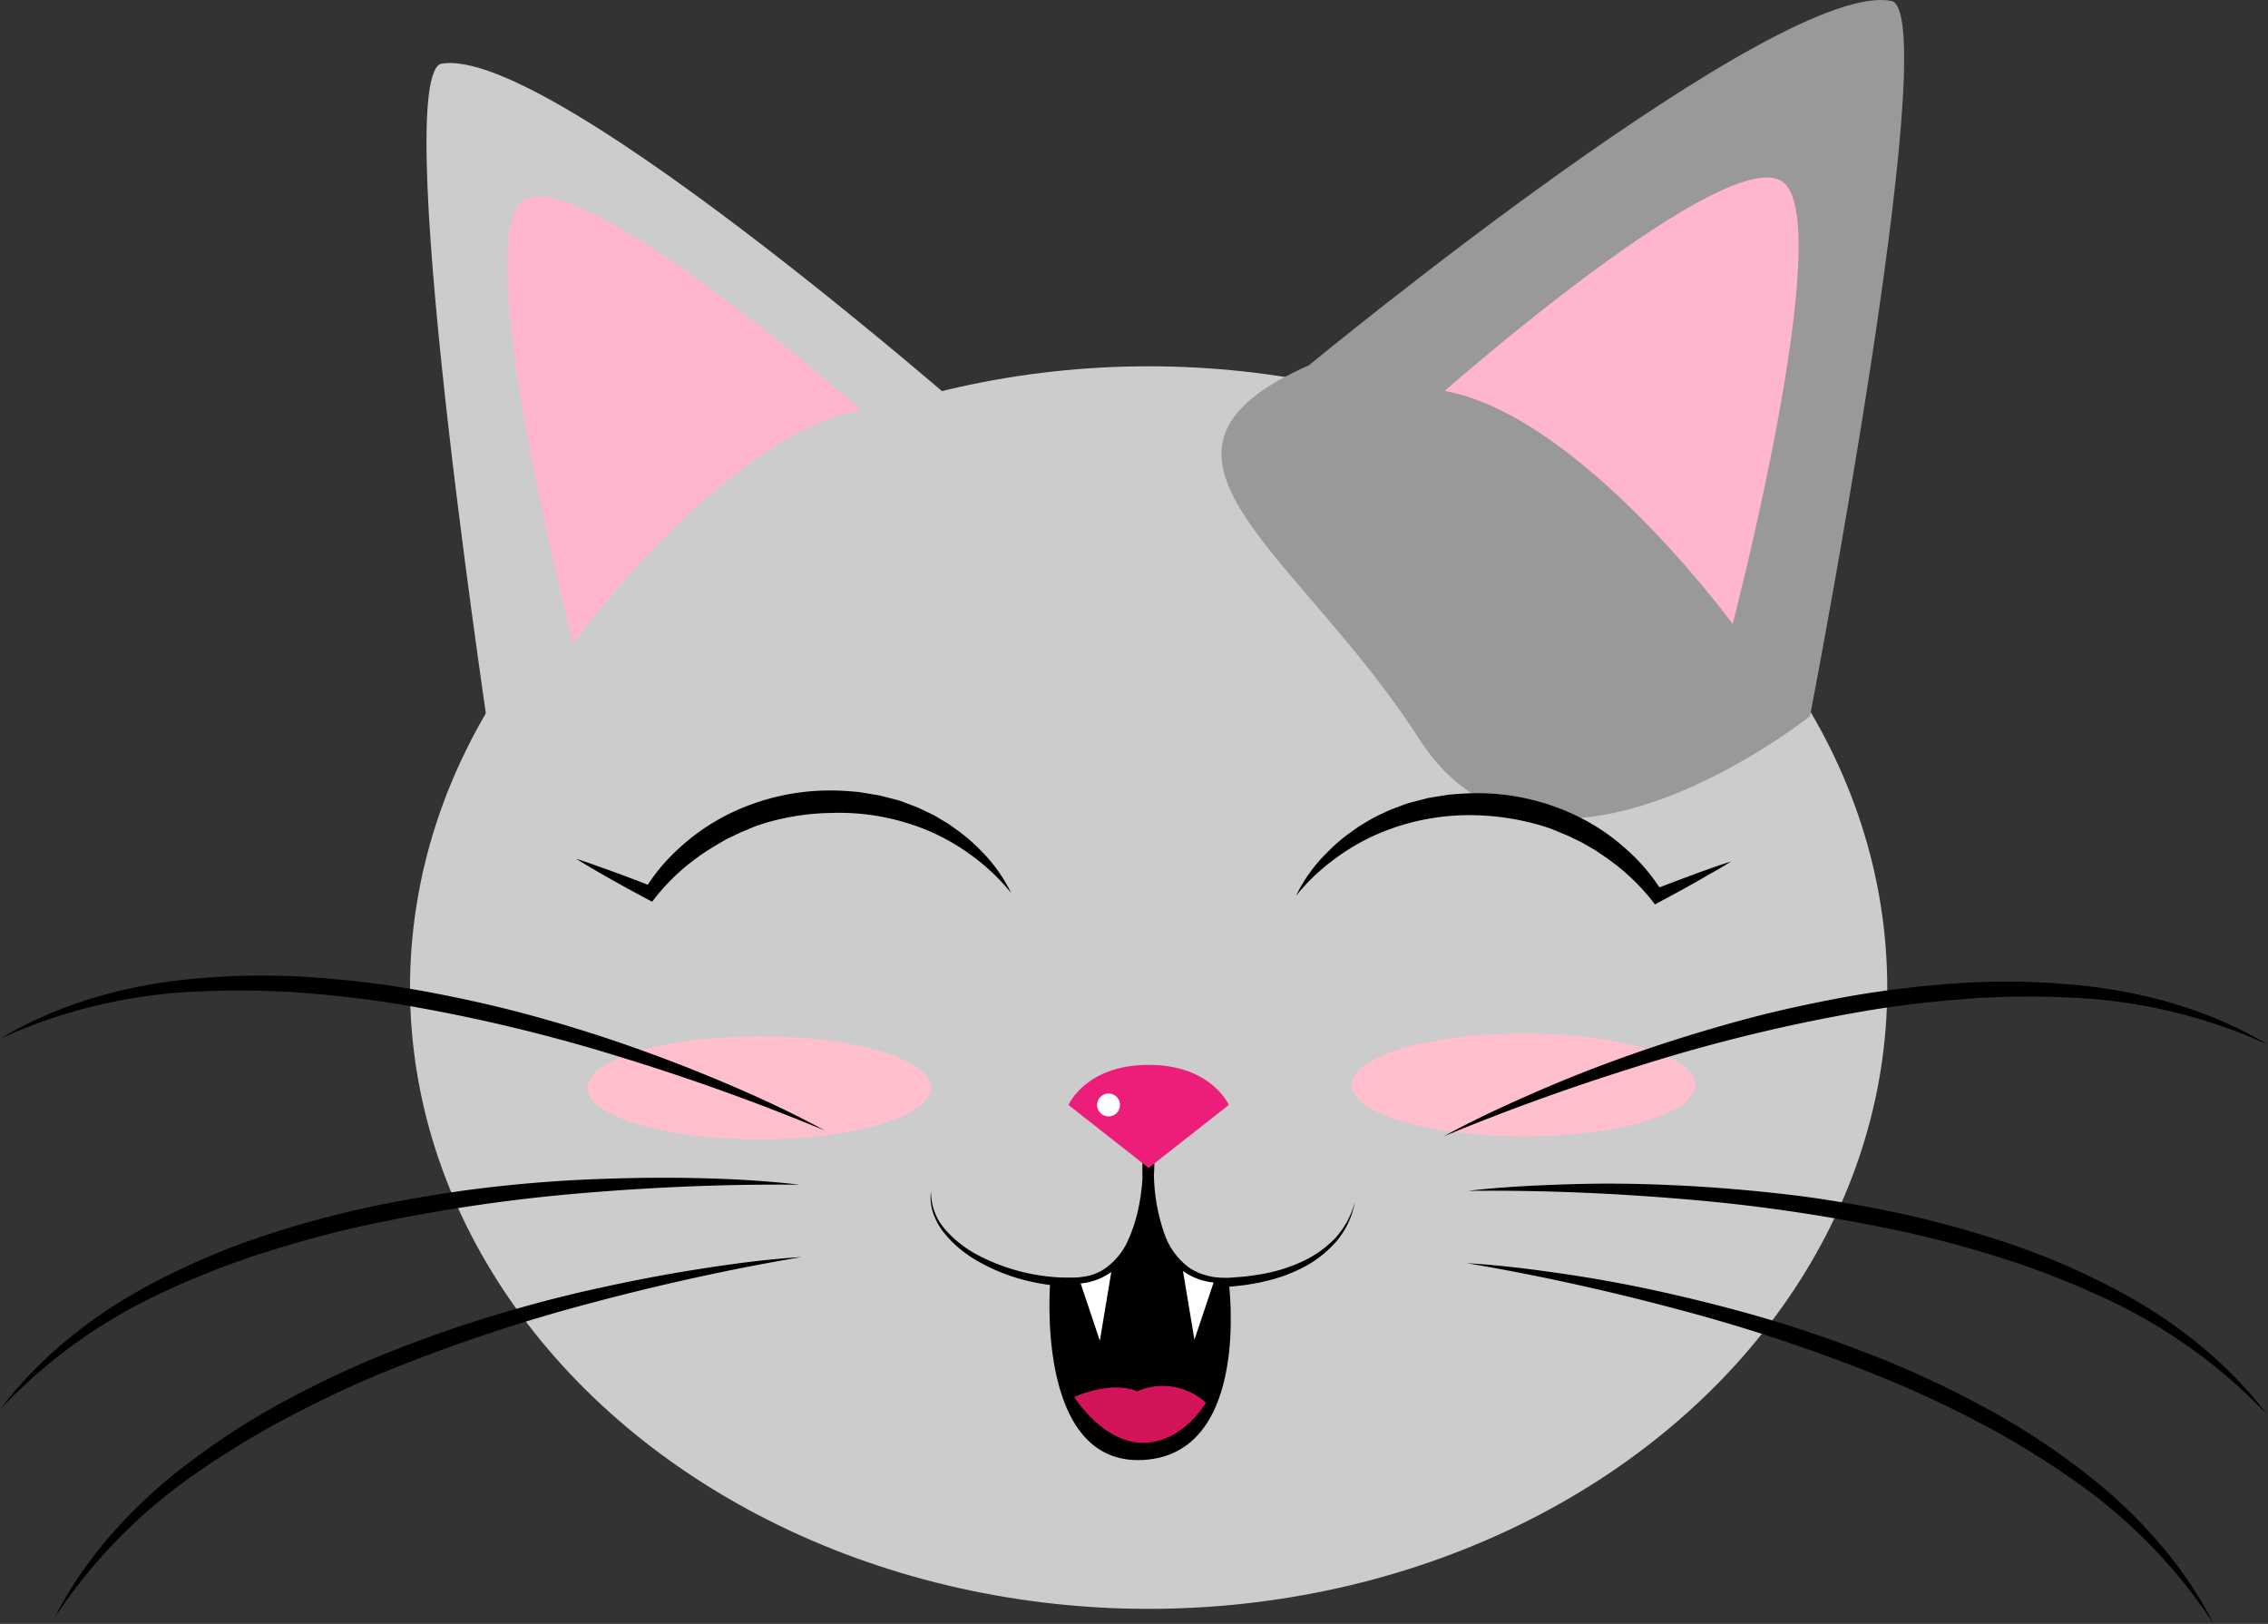 <svg id="Слой_1" data-name="Слой 1" xmlns="http://www.w3.org/2000/svg" viewBox="0 0 396.11 283.59"><rect x="0" y="0" width="396.11" height="283.59" fill="#333333" stroke="none"/><defs><style>.cls-1{fill:#ccc;}.cls-2{fill:#999;}.cls-3{fill:#ffb4cf;}.cls-4{fill:#ed1e79;}.cls-5{fill:#fff;}.cls-6{fill:#d4145a;}.cls-7{fill:#ffbfcd;}</style></defs><ellipse class="cls-1" cx="200.61" cy="172.47" rx="129" ry="108.5"/><path class="cls-2" d="M971,294.82s82.82-68.29,102-63.55c8.71,4.71-14.49,124.82-14.49,124.82s-46.78,37.4-68.16,4.12S936.11,310.24,971,294.82Z" transform="translate(-742.39 -231.03)"/><path class="cls-1" d="M918.76,309.59s-80.17-71.39-99.48-67.39C810.4,246.58,829,367.48,829,367.48s45.32,39.15,68,6.71S953.06,326.32,918.76,309.59Z" transform="translate(-742.39 -231.03)"/><path class="cls-3" d="M994.7,299.3S1045,255,1054,263s-9,77-9,77S1018.4,303.6,994.7,299.3Z" transform="translate(-742.39 -231.03)"/><path class="cls-3" d="M892.78,302.63s-50.3-44.3-59.3-36.3,9,77,9,77S869.07,306.93,892.78,302.63Z" transform="translate(-742.39 -231.03)"/><path d="M919,387a35.79,35.79,0,0,0-6.55-6.3,37.8,37.8,0,0,0-7.68-4.49A40.42,40.42,0,0,0,887.63,373,42.77,42.77,0,0,0,879,374a34.6,34.6,0,0,0-4.21,1.17c-.69.22-1.35.54-2,.8l-1,.41-1,.47c-.64.33-1.33.61-2,1L866.85,379,865,380.19c-.6.42-1.18.87-1.77,1.3a36.78,36.78,0,0,0-6.26,6.14l-.69.87-.81-.43c-2.11-1.11-4.2-2.27-6.29-3.44-1.05-.58-2.08-1.19-3.12-1.79S844,381.63,843,381c1.14.37,2.28.75,3.41,1.16s2.26.79,3.38,1.21c2.25.83,4.49,1.67,6.71,2.56l-1.5.44a32.93,32.93,0,0,1,6.16-7.36,37.19,37.19,0,0,1,7.86-5.49,39.93,39.93,0,0,1,18.57-4.44c1.6,0,3.2.12,4.79.27l2.38.39,1.18.19,1.17.3,2.32.6c.76.27,1.51.56,2.26.84.37.15.75.27,1.11.44l1.09.51c.71.37,1.45.66,2.13,1.08s1.37.82,2.05,1.23l1.94,1.39a31,31,0,0,1,3.55,3.12A27.39,27.39,0,0,1,919,387Z" transform="translate(-742.39 -231.03)"/><path d="M968.74,387.47a27.1,27.1,0,0,1,5.44-7.56,31.16,31.16,0,0,1,3.55-3.13l1.94-1.38c.68-.42,1.35-.84,2.05-1.23a23.62,23.62,0,0,1,2.13-1.08l1.09-.52c.36-.16.74-.28,1.11-.43.75-.28,1.5-.57,2.26-.84l2.32-.6,1.17-.3,1.18-.2,2.38-.38c1.59-.15,3.19-.25,4.79-.27a39.93,39.93,0,0,1,18.57,4.44,36.72,36.72,0,0,1,7.86,5.49,32.71,32.71,0,0,1,6.16,7.36l-1.5-.45c2.22-.88,4.46-1.72,6.71-2.55,1.12-.43,2.25-.81,3.38-1.22s2.27-.78,3.41-1.15c-1,.63-2,1.24-3.09,1.84s-2.07,1.21-3.12,1.79c-2.09,1.17-4.18,2.33-6.3,3.44l-.8.43-.69-.88a37.1,37.1,0,0,0-6.26-6.13c-.59-.43-1.17-.89-1.77-1.3l-1.83-1.23-1.9-1.09c-.63-.37-1.31-.65-2-1l-1-.47-1-.41c-.68-.27-1.34-.58-2-.8a36.55,36.55,0,0,0-4.21-1.18,44.23,44.23,0,0,0-8.68-1.08A40.58,40.58,0,0,0,983,376.68a37.34,37.34,0,0,0-7.68,4.49A35.79,35.79,0,0,0,968.74,387.47Z" transform="translate(-742.39 -231.03)"/><path d="M925.82,454.76S923,487,942,486s15-31,15-31-12,2.36-14-15.32C943,439.68,941.64,458.52,925.82,454.76Z" transform="translate(-742.39 -231.03)"/><path class="cls-1" d="M905,439c-1,8,11,16,25,16s13-22,13-22-2,23,14,22,21-9,22-14" transform="translate(-742.39 -231.03)"/><path d="M905,439a9.83,9.83,0,0,0,2.6,6.89,19.65,19.65,0,0,0,5.95,4.52A34.44,34.44,0,0,0,928,454.14l1.87,0a10.34,10.34,0,0,0,1.78-.15,8.77,8.77,0,0,0,3.29-1.14,11.84,11.84,0,0,0,4.52-5.34c2-4.42,2.63-9.59,2.57-14.49l2,0a32.67,32.67,0,0,0,1.84,13.79,12.3,12.3,0,0,0,3.93,5.39,9,9,0,0,0,3,1.48,11.47,11.47,0,0,0,1.64.38,13.9,13.9,0,0,0,1.71.12h.86l.89-.07,1.78-.13c.59-.06,1.17-.16,1.76-.24s1.18-.16,1.75-.29a27.41,27.41,0,0,0,6.75-2.16,18.81,18.81,0,0,0,5.73-4.12A15,15,0,0,0,979,441a14.33,14.33,0,0,1-3,6.57,19.55,19.55,0,0,1-5.7,4.64,27.19,27.19,0,0,1-6.9,2.56c-1.19.32-2.41.48-3.62.69l-1.83.2-.92.09-1,0a15.32,15.32,0,0,1-1.91-.07,13.86,13.86,0,0,1-1.9-.37,10.32,10.32,0,0,1-3.51-1.67,14,14,0,0,1-4.63-6.07,26.78,26.78,0,0,1-1.86-7.25,40.09,40.09,0,0,1-.24-7.44l2,0a41,41,0,0,1-.55,7.84,28.44,28.44,0,0,1-2.27,7.57,13.7,13.7,0,0,1-5.37,6.05,13.12,13.12,0,0,1-7.91,1.31,37.16,37.16,0,0,1-7.68-1.37,33,33,0,0,1-7.15-3.07,20.5,20.5,0,0,1-5.88-5,11.53,11.53,0,0,1-1.83-3.42A8.36,8.36,0,0,1,905,439Z" transform="translate(-742.39 -231.03)"/><path class="cls-4" d="M929,424s3-7,14-7,14,7,14,7l-14,11Z" transform="translate(-742.39 -231.03)"/><circle class="cls-5" cx="193.61" cy="192.97" r="2"/><path class="cls-6" d="M930,475s5,8,12,8,11-7,11-7a11.16,11.16,0,0,0-12-2S937,472,930,475Z" transform="translate(-742.39 -231.03)"/><ellipse class="cls-7" cx="266.11" cy="189.47" rx="30" ry="9"/><ellipse class="cls-7" cx="132.61" cy="189.97" rx="30" ry="9"/><path d="M994.5,429.5c5.47-3,11.16-5.61,16.89-8.09s11.57-4.73,17.48-6.77,11.91-3.87,18-5.52,12.18-2.94,18.36-4.07a177.21,177.21,0,0,1,18.69-2.27,124.86,124.86,0,0,1,18.85.08c12.52.9,25.06,4.2,35.78,10.64a92.23,92.23,0,0,0-35.93-8.3c-3.08-.18-6.17-.1-9.25-.11l-4.63.19c-1.54.05-3.08.23-4.62.33a184.08,184.08,0,0,0-18.38,2.4,294.92,294.92,0,0,0-36.09,8.85C1017.74,420.54,1006,424.72,994.5,429.5Z" transform="translate(-742.39 -231.03)"/><path d="M998.8,439c6.2-.73,12.45-1,18.69-1.18s12.5-.05,18.75.27,12.48.86,18.71,1.59,12.4,1.84,18.54,3.1a176,176,0,0,1,18.18,4.89,124.76,124.76,0,0,1,17.45,7.13c11.28,5.52,21.67,13.27,29.2,23.26a92.26,92.26,0,0,0-30.21-21.15c-2.78-1.32-5.68-2.4-8.53-3.56l-4.37-1.56c-1.44-.53-2.94-.94-4.4-1.42-5.9-1.83-11.88-3.42-18-4.66a296.43,296.43,0,0,0-36.78-5.3C1023.71,439.38,1011.27,438.86,998.8,439Z" transform="translate(-742.39 -231.03)"/><path d="M998.56,451.63c6.23.37,12.43,1.18,18.61,2.12s12.31,2.15,18.4,3.57,12.14,3,18.14,4.86,11.88,4,17.71,6.31a177.32,177.32,0,0,1,17,8,124.66,124.66,0,0,1,15.92,10.1c10.13,7.41,19,16.87,24.65,28a92.21,92.21,0,0,0-26-26.13c-2.51-1.8-5.18-3.37-7.78-5l-4-2.3c-1.33-.78-2.73-1.45-4.09-2.18a184.32,184.32,0,0,0-16.84-7.74A295.05,295.05,0,0,0,1035,459.58C1023,456.39,1010.86,453.7,998.56,451.63Z" transform="translate(-742.39 -231.03)"/><path d="M886.39,428.44c-11.52-4.78-23.25-9-35.1-12.64a294.63,294.63,0,0,0-36.1-8.85,183.32,183.32,0,0,0-18.38-2.4c-1.54-.1-3.08-.28-4.62-.33l-4.62-.19c-3.09,0-6.18-.07-9.26.11a92.18,92.18,0,0,0-35.92,8.3c10.72-6.44,23.26-9.74,35.78-10.64a124.86,124.86,0,0,1,18.85-.08A177.53,177.53,0,0,1,815.71,404c6.17,1.13,12.31,2.45,18.36,4.07s12,3.45,17.94,5.52,11.74,4.32,17.49,6.77S880.91,425.44,886.39,428.44Z" transform="translate(-742.39 -231.03)"/><path d="M882.08,437.93c-12.47-.13-24.9.39-37.28,1.41a297,297,0,0,0-36.78,5.3,184.59,184.59,0,0,0-17.94,4.67c-1.47.47-3,.88-4.41,1.41l-4.36,1.56c-2.86,1.16-5.75,2.24-8.54,3.56A92.47,92.47,0,0,0,742.56,477c7.53-10,17.93-17.74,29.2-23.26a125.25,125.25,0,0,1,17.45-7.13,176.83,176.83,0,0,1,18.19-4.89c6.14-1.26,12.32-2.33,18.54-3.1s12.46-1.31,18.71-1.59,12.5-.39,18.75-.27S875.88,437.2,882.08,437.93Z" transform="translate(-742.39 -231.03)"/><path d="M882.33,450.57c-12.3,2.07-24.45,4.76-36.46,7.95a294.9,294.9,0,0,0-35.27,11.69A184.32,184.32,0,0,0,793.76,478c-1.36.73-2.76,1.4-4.09,2.18l-4,2.3c-2.61,1.64-5.27,3.21-7.78,5a92.25,92.25,0,0,0-26,26.13c5.66-11.16,14.53-20.62,24.66-28a122.81,122.81,0,0,1,15.92-10.09,172.86,172.86,0,0,1,17-8c5.82-2.32,11.72-4.46,17.71-6.31s12-3.48,18.13-4.86,12.24-2.59,18.41-3.57S876.09,450.94,882.33,450.57Z" transform="translate(-742.39 -231.03)"/><path class="cls-5" d="M949,453l2,12,3.35-10A10.9,10.9,0,0,1,949,453Z" transform="translate(-742.39 -231.03)"/><path class="cls-5" d="M936.48,453.17l-2,12-3.35-10A10.9,10.9,0,0,0,936.48,453.17Z" transform="translate(-742.39 -231.03)"/></svg>